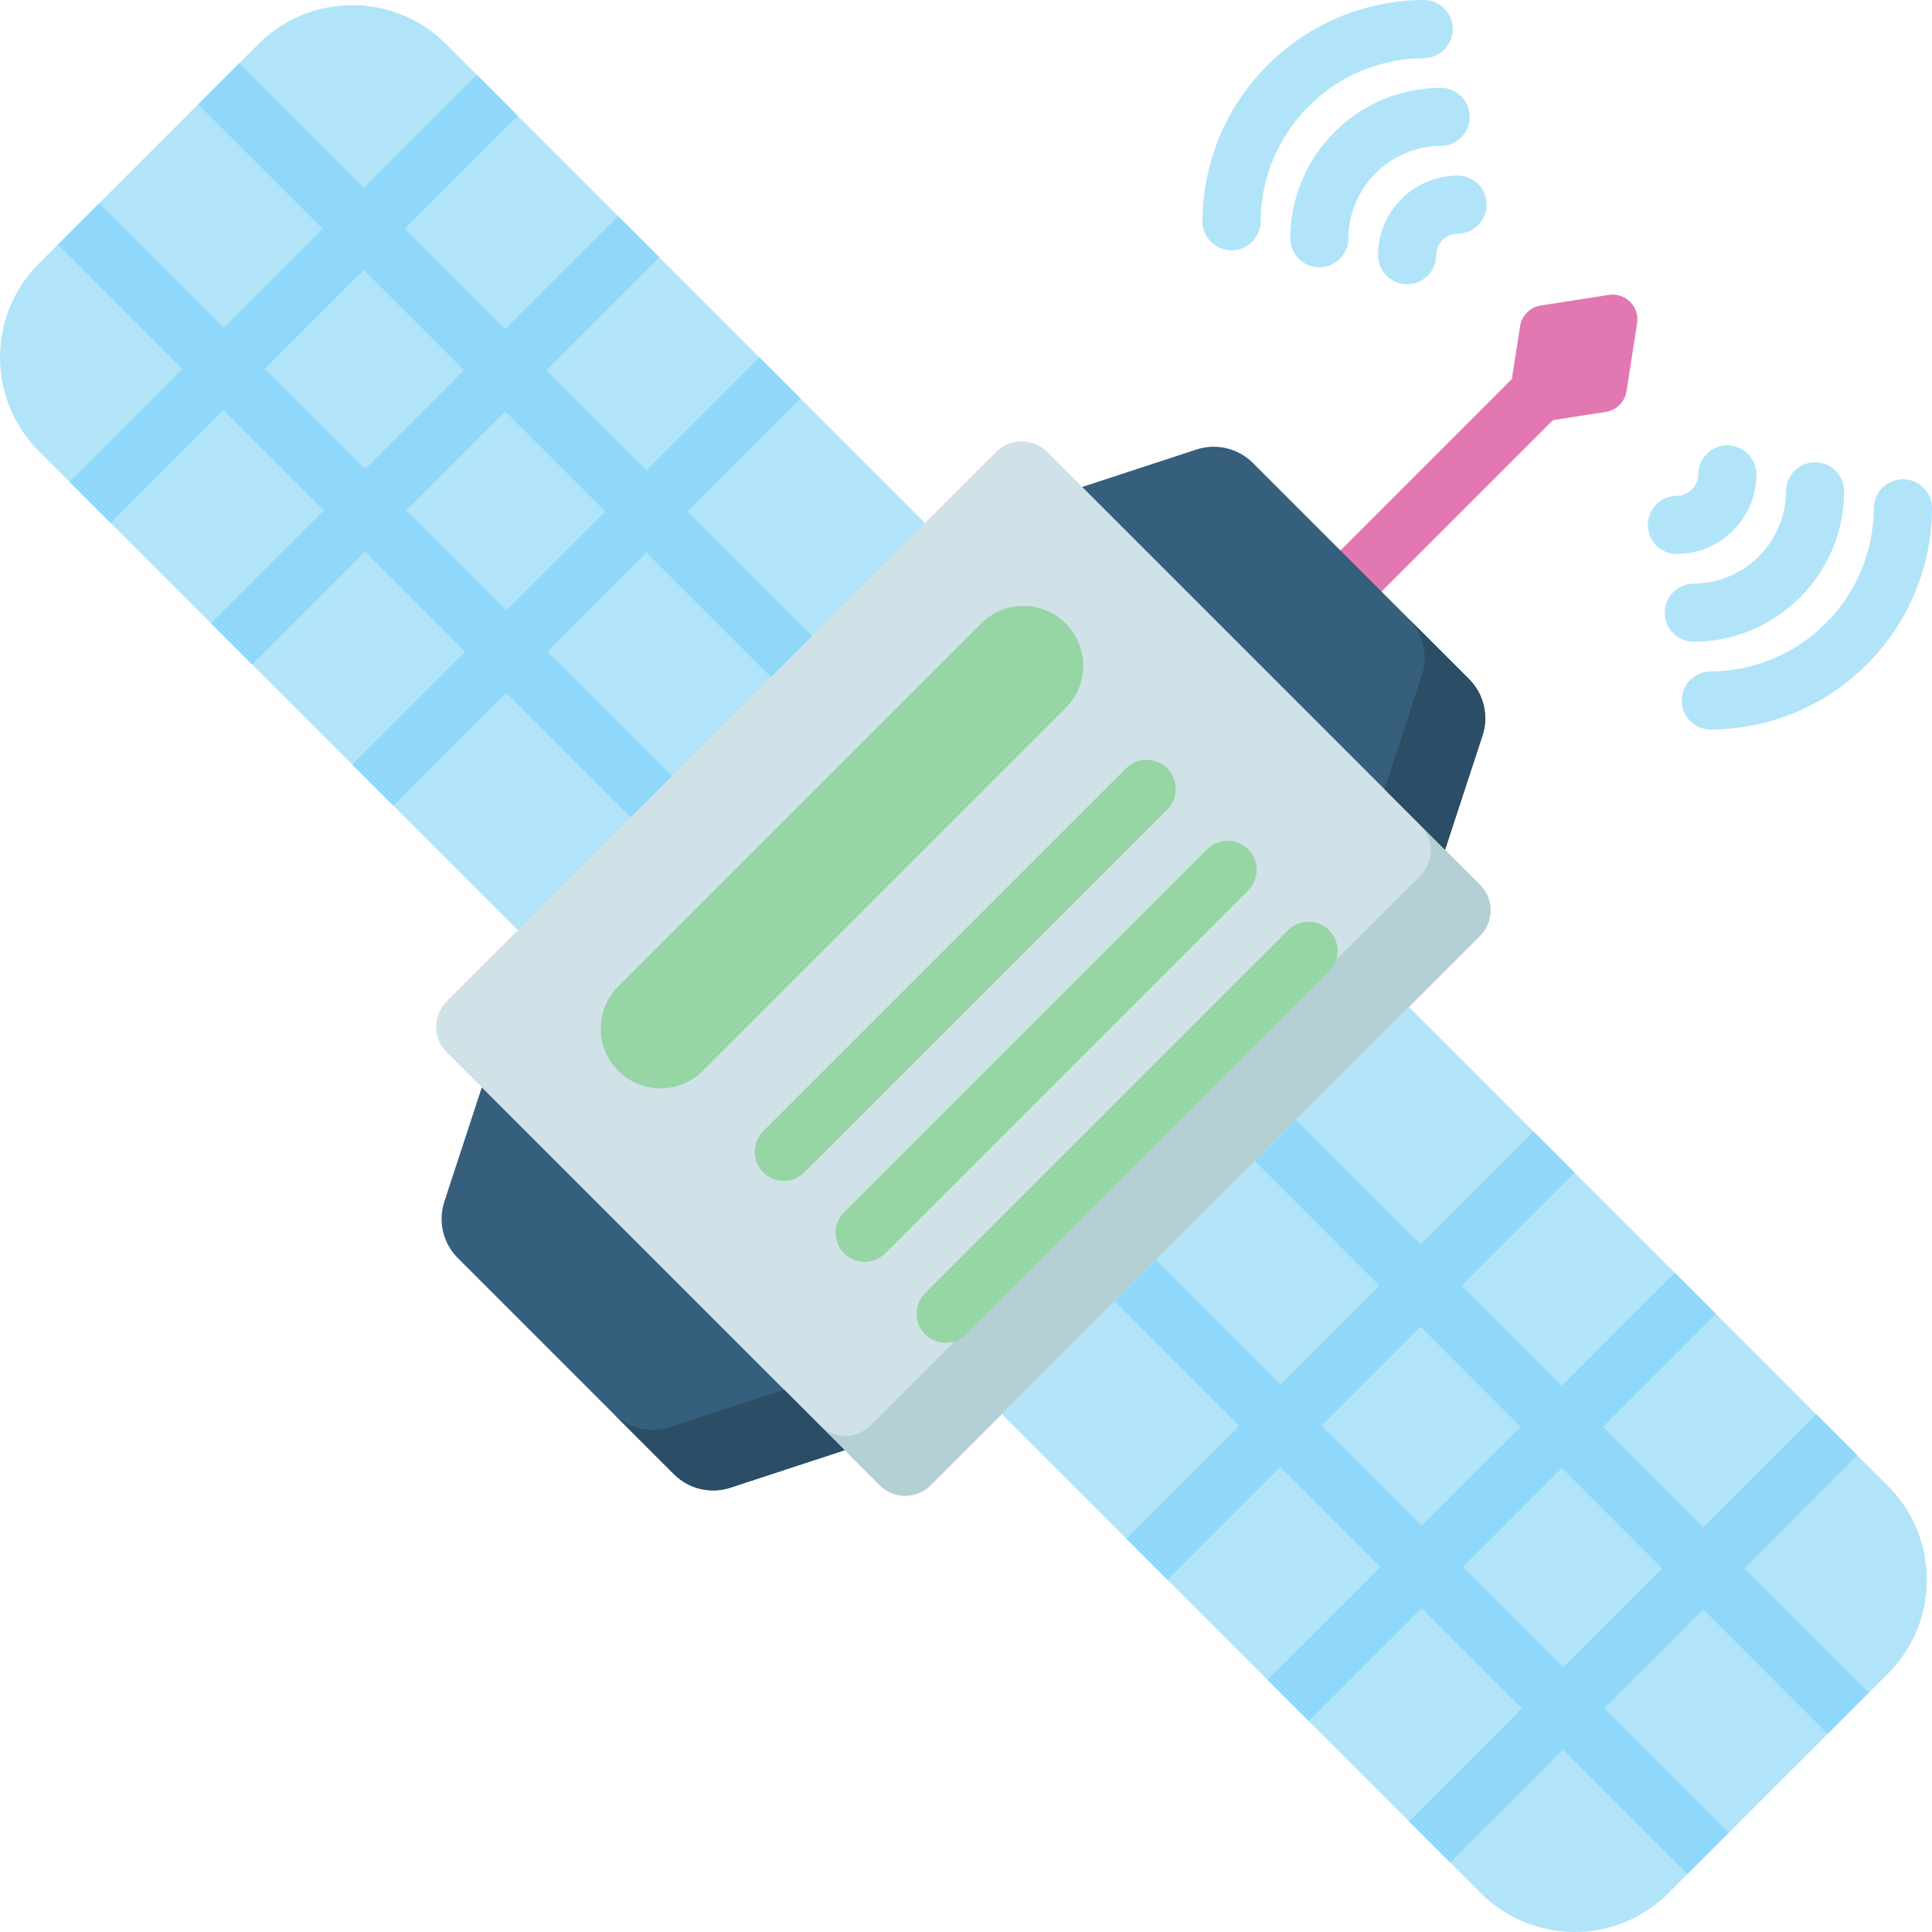 <svg xmlns="http://www.w3.org/2000/svg" id="Capa_1" height="512" viewBox="0 0 512 512" width="512"><g><g><path d="m349.63 170.076c-1.972 0-3.944-.753-5.449-2.257-3.009-3.01-3.009-7.888 0-10.898l62.891-62.891c3.01-3.008 7.888-3.008 10.898 0 3.009 3.01 3.009 7.888 0 10.898l-62.891 62.891c-1.505 1.505-3.478 2.257-5.449 2.257z" fill="#e278b1"></path></g><path d="m425.564 109.157-26.915 4.195 4.195-26.915c.44-2.824 2.655-5.039 5.479-5.479l18.028-2.81c4.396-.685 8.187 3.106 7.502 7.502l-2.81 18.028c-.44 2.824-2.656 5.039-5.479 5.479z" fill="#e278b1"></path><path d="m233.137 393.613-114.75-114.75c-3.722-3.722-3.722-9.756 0-13.478l145.629-145.629c3.722-3.722 9.756-3.722 13.478 0l114.75 114.75c3.722 3.722 3.722 9.756 0 13.478l-145.629 145.63c-3.722 3.721-9.756 3.721-13.478-.001z" fill="#d0e2e7"></path><path d="m392.244 234.506-15.898-15.898c3.722 3.722 3.722 9.756 0 13.478l-145.63 145.63c-3.722 3.722-9.756 3.722-13.478 0l15.898 15.898c3.722 3.722 9.756 3.722 13.478 0l145.63-145.63c3.722-3.722 3.722-9.756 0-13.478z" fill="#b4d0d5"></path><path d="m382.948 225.209-96.157-96.157 30.293-9.93c5.255-1.723 11.033-.343 14.944 3.567l57.282 57.282c3.911 3.911 5.29 9.688 3.567 14.944z" fill="#365e7d"></path><path d="m392.877 194.916c1.723-5.255.344-11.033-3.567-14.944l-16.036-16.036c3.911 3.911 5.29 9.688 3.567 14.944l-9.93 30.293 16.036 16.036z" fill="#2b4d66"></path><path d="m127.684 288.16 96.157 96.157-30.294 9.93c-5.255 1.723-11.033.343-14.944-3.567l-57.282-57.282c-3.911-3.911-5.29-9.688-3.567-14.944z" fill="#365e7d"></path><path d="m207.805 368.281-30.293 9.93c-5.255 1.723-11.033.343-14.943-3.567l16.036 16.036c3.911 3.911 9.688 5.29 14.943 3.567l30.294-9.93z" fill="#2b4d66"></path><path d="m137.251 246.522-126.956-126.957c-13.725-13.725-13.725-35.979 0-49.704l58.197-58.197c13.725-13.725 35.979-13.725 49.704 0l126.957 126.956z" fill="#b1e4f9"></path><path d="m265.479 374.749 126.957 126.957c13.725 13.725 35.979 13.725 49.704 0l58.197-58.197c13.725-13.725 13.725-35.979 0-49.704l-126.957-126.957z" fill="#b1e4f9"></path><path d="m204.326 179.447 10.898-10.898-32.997-32.997 29.928-29.928-10.898-10.898-29.928 29.928-26.56-26.56 29.929-29.928-10.898-10.898-29.929 29.928-26.56-26.56 29.928-29.929-10.898-10.898-29.929 29.928-32.996-32.997-10.899 10.898 32.997 32.997-26.248 26.248-32.997-32.997-10.898 10.899 32.997 32.997-29.928 29.928 10.898 10.898 29.928-29.929 26.56 26.56-29.929 29.928 10.898 10.898 29.929-29.928 26.56 26.56-29.929 29.929 10.898 10.898 29.929-29.929 32.997 32.997 10.898-10.898-32.997-32.997 26.248-26.247zm-134.161-81.666 26.248-26.248 26.56 26.56-26.248 26.248zm64.018 64.018-26.56-26.56 26.248-26.248 26.56 26.56z" fill="#90d8f9"></path><path d="m484.362 459.483 10.898-10.898-32.997-32.997 29.928-29.929-10.898-10.898-29.928 29.929-26.56-26.56 29.928-29.928-10.898-10.898-29.928 29.928-26.56-26.56 29.929-29.928-10.898-10.898-29.929 29.928-32.997-32.997-10.898 10.898 32.997 32.997-26.248 26.247-32.997-32.997-10.898 10.898 32.997 32.997-29.929 29.929 10.898 10.898 29.929-29.929 26.56 26.56-29.929 29.929 10.898 10.898 29.929-29.929 26.56 26.56-29.928 29.929 10.898 10.898 29.928-29.929 32.997 32.997 10.898-10.899-32.997-32.997 26.248-26.248zm-134.161-81.665 26.248-26.248 26.56 26.56-26.248 26.248zm64.018 64.018-26.56-26.56 26.248-26.248 26.56 26.56z" fill="#90d8f9"></path><path d="m163.847 283.794c-6.186-6.186-6.186-16.215 0-22.401l96.177-96.177c6.186-6.186 16.215-6.186 22.401 0 6.186 6.186 6.186 16.215 0 22.401l-96.177 96.177c-6.186 6.186-16.215 6.186-22.401 0z" fill="#95d6a4"></path><g><path d="m207.701 312.953c-1.973 0-3.944-.753-5.449-2.257-3.009-3.01-3.009-7.888 0-10.898l96.178-96.177c3.011-3.008 7.889-3.008 10.898 0 3.009 3.01 3.009 7.888 0 10.898l-96.178 96.177c-1.505 1.504-3.478 2.257-5.449 2.257z" fill="#95d6a4"></path></g><g><path d="m229.154 334.406c-1.972 0-3.944-.753-5.449-2.257-3.009-3.01-3.009-7.888 0-10.898l96.177-96.178c3.01-3.008 7.888-3.008 10.898 0 3.009 3.01 3.009 7.888 0 10.898l-96.177 96.178c-1.505 1.505-3.477 2.257-5.449 2.257z" fill="#95d6a4"></path></g><g><path d="m250.608 355.859c-1.972 0-3.944-.753-5.449-2.257-3.009-3.01-3.009-7.888 0-10.898l96.177-96.177c3.01-3.008 7.888-3.008 10.898 0 3.009 3.01 3.009 7.888 0 10.898l-96.177 96.177c-1.505 1.504-3.478 2.257-5.449 2.257z" fill="#95d6a4"></path></g><g><g><g><path d="m326.363 66.339c-.02 0-.039 0-.059 0-4.255-.032-7.68-3.509-7.648-7.764.118-15.624 6.249-30.295 17.264-41.31 11.015-11.014 25.686-17.145 41.31-17.265 4.256-.078 7.732 3.391 7.765 7.646.032 4.256-3.391 7.732-7.646 7.765-11.554.088-22.396 4.616-30.53 12.752-8.135 8.134-12.663 18.976-12.751 30.528-.032 4.237-3.477 7.648-7.705 7.648z" fill="#b1e4f9"></path></g><g><path d="m349.631 70.828c-.02 0-.039 0-.059 0-4.256-.032-7.68-3.509-7.647-7.764.08-10.614 4.246-20.581 11.73-28.066 7.485-7.483 17.452-11.649 28.065-11.729h.059c4.229 0 7.673 3.411 7.705 7.647.032 4.255-3.391 7.732-7.647 7.764-6.541.049-12.678 2.612-17.284 7.216-4.603 4.604-7.167 10.742-7.216 17.284-.034 4.237-3.478 7.648-7.706 7.648z" fill="#b1e4f9"></path></g><g><path d="m372.894 75.316c-.02 0-.039 0-.06 0-4.255-.033-7.679-3.509-7.647-7.765.043-5.6 2.245-10.863 6.2-14.818 3.957-3.955 9.22-6.157 14.819-6.2h.06c4.228 0 7.673 3.411 7.705 7.646.032 4.256-3.391 7.732-7.646 7.765-1.529.011-2.964.611-4.04 1.688-1.076 1.075-1.675 2.508-1.686 4.037-.032 4.236-3.476 7.647-7.705 7.647z" fill="#b1e4f9"></path></g></g><g><g><path d="m453.366 193.344c-4.229 0-7.673-3.411-7.705-7.647-.032-4.255 3.392-7.732 7.647-7.764 11.552-.087 22.394-4.615 30.528-12.751 8.136-8.135 12.664-18.977 12.752-30.529.032-4.236 3.477-7.647 7.705-7.647h.059c4.255.032 7.68 3.509 7.647 7.764-.118 15.624-6.25 30.295-17.265 41.311-11.015 11.015-25.686 17.145-41.31 17.264-.019-.001-.039-.001-.058-.001z" fill="#b1e4f9"></path></g><g><path d="m448.877 170.076c-4.229 0-7.673-3.411-7.705-7.647-.032-4.255 3.391-7.732 7.647-7.764 6.542-.049 12.679-2.613 17.284-7.217 4.604-4.604 7.167-10.742 7.216-17.283.033-4.256 3.51-7.714 7.764-7.647 4.256.032 7.68 3.509 7.647 7.764-.08 10.612-4.246 20.58-11.729 28.064-7.485 7.485-17.451 11.651-28.066 11.731-.019-.001-.039-.001-.058-.001z" fill="#b1e4f9"></path></g><g><path d="m444.389 146.813c-4.228 0-7.673-3.411-7.705-7.646-.032-4.256 3.391-7.732 7.646-7.765 1.529-.011 2.963-.61 4.038-1.687 1.077-1.076 1.676-2.51 1.687-4.039.032-4.235 3.477-7.646 7.705-7.646h.06c4.255.033 7.679 3.509 7.646 7.765-.043 5.601-2.244 10.864-6.2 14.819-3.955 3.955-9.219 6.157-14.818 6.2-.019-.001-.039-.001-.059-.001z" fill="#b1e4f9"></path></g></g></g></g></svg>